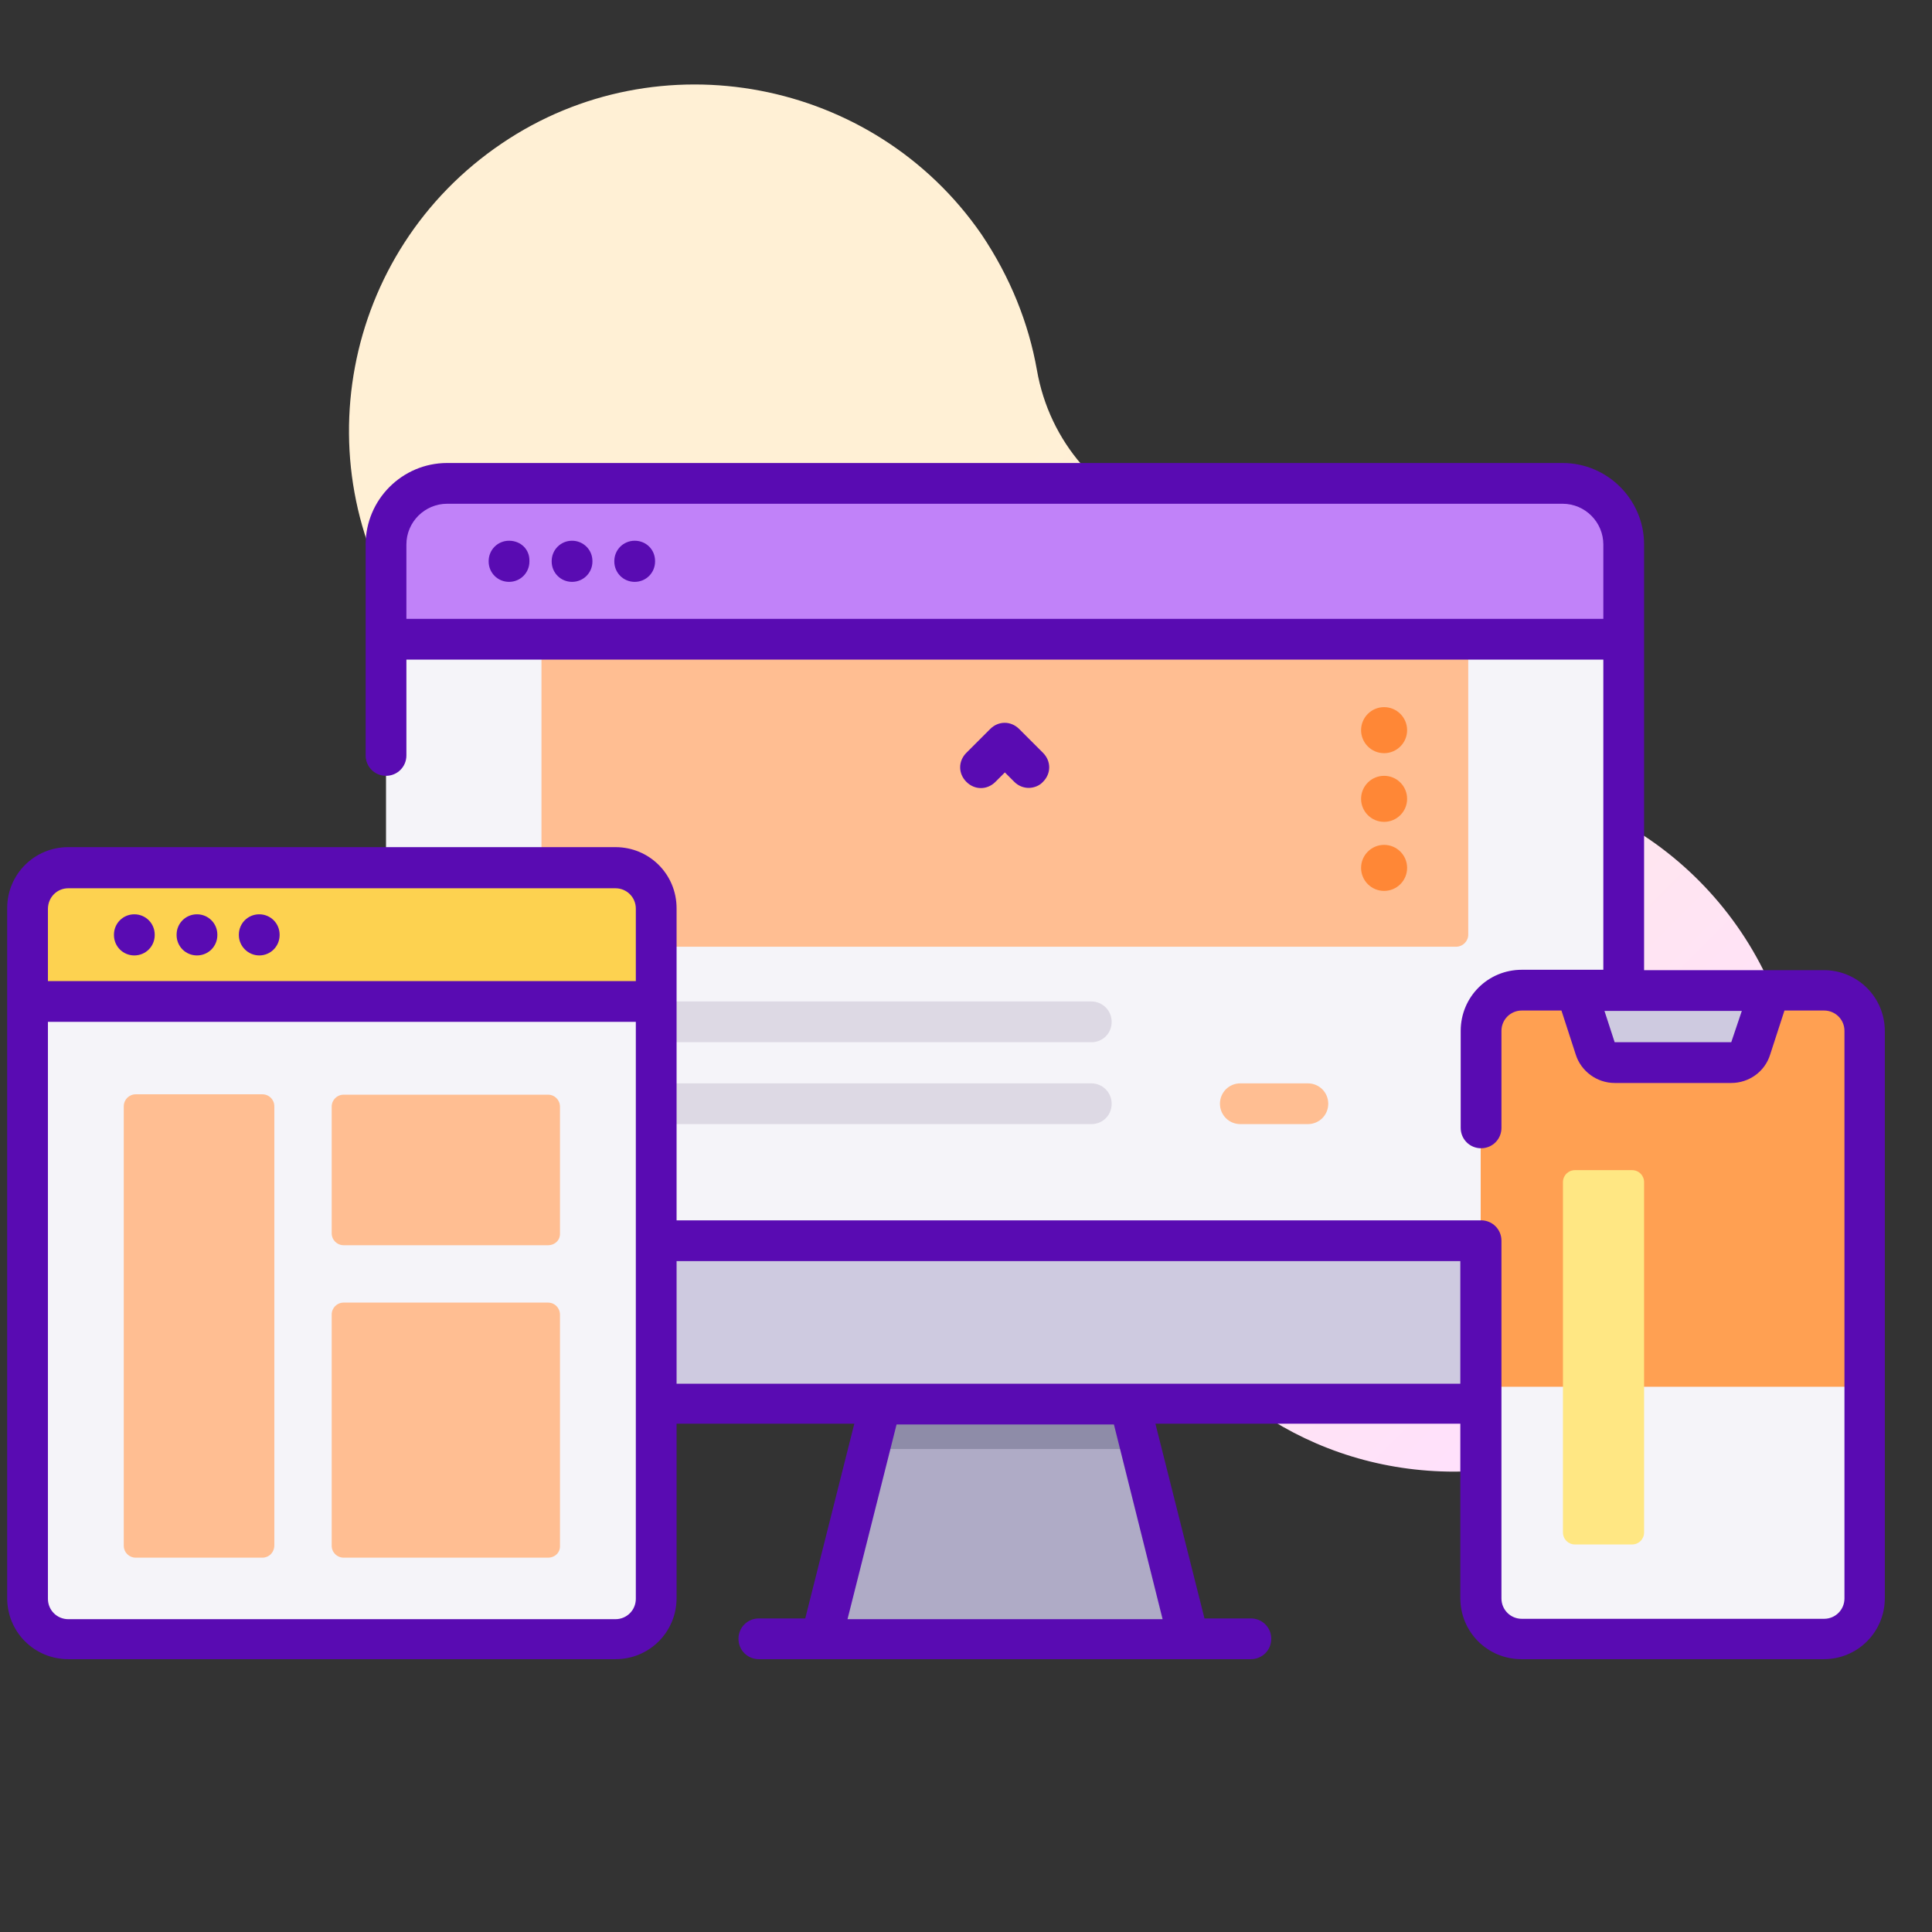 <?xml version="1.0" encoding="utf-8"?>
<!-- Generator: Adobe Illustrator 24.1.0, SVG Export Plug-In . SVG Version: 6.00 Build 0)  -->
<svg version="1.1" id="Capa_1" xmlns="http://www.w3.org/2000/svg" xmlns:xlink="http://www.w3.org/1999/xlink" x="0px" y="0px"
	 viewBox="0 0 512 512" style="enable-background:new 0 0 512 512;" xml:space="preserve">
<rect x="0" y="0" width="512" height="512" fill="#333333" stroke="none"/>
<style type="text/css">
	.st0{fill:url(#SVGID_1_);}
	.st1{fill:#AFABC6;}
	.st2{fill:#8E8CA8;}
	.st3{fill:#F5F4F9;}
	.st4{fill:#FFBE92;}
	.st5{fill:#DDD9E4;}
	.st6{fill:#C182F9;}
	.st7{fill:#CECAE0;}
	.st8{fill:#FFA052;}
	.st9{fill:#FDD250;}
	.st10{fill:#590BB2;}
	.st11{fill:#FFE783;}
	.st12{fill:#FF8736;}
</style>
<linearGradient id="SVGID_1_" gradientUnits="userSpaceOnUse" x1="169.56" y1="796.234" x2="754.945" y2="796.234" gradientTransform="matrix(0.706 0.709 -0.709 0.706 657.945 -505.369)">
	<stop  offset="7.011211e-04" style="stop-color:#FFF0D5"/>
	<stop  offset="0.511" style="stop-color:#FFDFFF"/>
	<stop  offset="1" style="stop-color:#D9CEFF"/>
</linearGradient>
<path class="st0" d="M477,299.7c0.7-44.6-30.4-82.1-72.1-91.2c-11.9-2.6-22.2-9.8-28.7-20.1c-15.4-24.3-39.2-42.1-66.4-50.3
	c-18.4-5.5-31.7-21.1-35-40c-2.2-12.5-7.1-24.7-14.7-36C231.6,20.8,174.5,9.9,133,38c-42.5,28.7-53.3,86.5-24.1,128.5
	c7.1,10.3,16,18.6,25.9,25c16,10.3,24.9,28.9,22.9,47.9c-1.3,12-0.7,24.4,1.9,36.8c13.3,64.2,76.2,105.5,140.4,92.1
	c0.1-0.1,0.1,0,0.2-0.1c11.8-2.4,24.1-0.3,34.1,6.4c14.6,9.8,32.2,15.4,51.1,15.4C435.1,389.9,476.2,349.5,477,299.7z"/>
<path class="st1" d="M315,434.5h-97.4l12.8-50.5l6.7-26.6h58.4l6.7,26.6L315,434.5z"/>
<path class="st2" d="M302.2,384h-71.8l6.7-26.6h58.4L302.2,384z"/>
<path class="st3" d="M414.1,372.1H118.5c-9,0-16.2-7.2-16.2-16.2V144.3c0-9,7.2-16.2,16.2-16.2h295.6c9,0,16.2,7.2,16.2,16.2V356
	C430.3,364.8,423.1,372.1,414.1,372.1z"/>
<path class="st4" d="M385.8,250.9H146.7c-1.8,0-3.2-1.4-3.2-3.2v-78.2h245.6v78.2C389.1,249.4,387.7,250.9,385.8,250.9z"/>
<path class="st5" d="M289.2,276.2H174c-3,0-5.4-2.4-5.4-5.4s2.4-5.4,5.4-5.4h115.2c3,0,5.4,2.4,5.4,5.4S292.3,276.2,289.2,276.2z"/>
<path class="st5" d="M289.2,297.9H174c-3,0-5.4-2.4-5.4-5.4s2.4-5.4,5.4-5.4h115.2c3,0,5.4,2.4,5.4,5.4S292.3,297.9,289.2,297.9z"/>
<path class="st4" d="M346.6,297.9h-17.9c-3,0-5.4-2.4-5.4-5.4s2.4-5.4,5.4-5.4h17.9c3,0,5.4,2.4,5.4,5.4S349.6,297.9,346.6,297.9z"
	/>
<path class="st6" d="M430.3,169.4v-25.1c0-9-7.2-16.2-16.2-16.2H118.5c-9,0-16.2,7.2-16.2,16.2v25.1H430.3z"/>
<path class="st7" d="M102.3,328.9v27c0,9,7.2,16.2,16.2,16.2h295.6c9,0,16.2-7.2,16.2-16.2v-27H102.3z"/>
<path class="st8" d="M483.3,434.5h-80.1c-6,0-10.8-4.9-10.8-10.8V273.3c0-6,4.9-10.8,10.8-10.8h80.1c6,0,10.8,4.9,10.8,10.8v150.4
	C494.1,429.8,489.3,434.5,483.3,434.5L483.3,434.5z"/>
<path class="st3" d="M392.4,367.5v56.3c0,6,4.9,10.8,10.8,10.8h80.1c6,0,10.8-4.9,10.8-10.8v-56.3H392.4z"/>
<path class="st7" d="M463.8,277.9l5-15.4h-51.2l5,15.4c0.8,2.3,2.8,3.8,5.2,3.8h30.9C461,281.6,463.2,280.1,463.8,277.9L463.8,277.9
	z"/>
<path class="st3" d="M163.1,434.5h-145c-6,0-10.8-4.9-10.8-10.8V240.8c0-6,4.9-10.8,10.8-10.8h145c6,0,10.8,4.9,10.8,10.8v182.8
	C173.9,429.8,169.1,434.5,163.1,434.5z"/>
<path class="st9" d="M173.9,265.4v-24.6c0-6-4.9-10.8-10.8-10.8h-145c-6,0-10.8,4.9-10.8,10.8v24.6H173.9z"/>
<path class="st4" d="M69.5,412.8H36c-1.8,0-3.2-1.4-3.2-3.2V293.2c0-1.8,1.4-3.2,3.2-3.2h33.5c1.8,0,3.2,1.4,3.2,3.2v116.3
	C72.7,411.4,71.3,412.8,69.5,412.8z"/>
<path class="st4" d="M145.2,330H91.1c-1.8,0-3.2-1.4-3.2-3.2v-33.5c0-1.8,1.4-3.2,3.2-3.2h54.1c1.8,0,3.2,1.4,3.2,3.2v33.5
	C148.5,328.6,147.1,330,145.2,330z"/>
<path class="st4" d="M145.2,412.8H91.1c-1.8,0-3.2-1.4-3.2-3.2v-61.2c0-1.8,1.4-3.2,3.2-3.2h54.1c1.8,0,3.2,1.4,3.2,3.2v61.2
	C148.5,411.4,147.1,412.8,145.2,412.8z"/>
<g>
	<path class="st10" d="M134.9,143.3c-3,0-5.4,2.4-5.4,5.4v0.1c0,3,2.4,5.4,5.4,5.4s5.4-2.4,5.4-5.4v-0.1
		C140.4,145.6,138,143.3,134.9,143.3z"/>
	<path class="st10" d="M151.6,143.3c-3,0-5.4,2.4-5.4,5.4v0.1c0,3,2.4,5.4,5.4,5.4s5.4-2.4,5.4-5.4v-0.1
		C157,145.6,154.5,143.3,151.6,143.3z"/>
	<path class="st10" d="M168.2,143.3c-3,0-5.4,2.4-5.4,5.4v0.1c0,3,2.4,5.4,5.4,5.4c3,0,5.4-2.4,5.4-5.4v-0.1
		C173.6,145.6,171.2,143.3,168.2,143.3z"/>
	<path class="st10" d="M483.3,257.1h-47.6V144.3c0-11.9-9.7-21.6-21.6-21.6H118.5c-11.9,0-21.6,9.7-21.6,21.6v55.9
		c0,3,2.4,5.4,5.4,5.4c3,0,5.4-2.4,5.4-5.4v-25.4h317.2v82.2h-21.6c-9,0-16.2,7.2-16.2,16.2v25.7c0,3,2.4,5.4,5.4,5.4
		s5.4-2.4,5.4-5.4v-25.7c0-3,2.4-5.4,5.4-5.4h10.5l3.8,11.7c1.4,4.4,5.6,7.5,10.3,7.5h30.9c4.7,0,8.9-3,10.3-7.5l3.8-11.7h10.5
		c3,0,5.4,2.4,5.4,5.4v150.4c0,3-2.4,5.4-5.4,5.4h-80.1c-3,0-5.4-2.4-5.4-5.4v-94.8c0-3-2.4-5.4-5.4-5.4H179.3v-82.7
		c0-9-7.2-16.2-16.2-16.2h-145c-9,0-16.2,7.2-16.2,16.2v182.8c0,9,7.2,16.2,16.2,16.2h145c9,0,16.2-7.2,16.2-16.2v-46.2h47.1
		l-13,51.6h-12.3c-3,0-5.4,2.4-5.4,5.4c0,3,2.4,5.4,5.4,5.4h130.4c3,0,5.4-2.4,5.4-5.4c0-3-2.4-5.4-5.4-5.4h-12.3l-13-51.6H387v46.2
		c0,9,7.2,16.2,16.2,16.2h80.1c9,0,16.2-7.2,16.2-16.2V273.3C499.5,264.3,492.3,257.1,483.3,257.1L483.3,257.1z M107.7,164v-19.7
		c0-6,4.9-10.8,10.8-10.8h295.6c6,0,10.8,4.9,10.8,10.8V164H107.7z M458.8,276.2h-30.9l-2.7-8.3h36.4L458.8,276.2z M18.1,235.4h145
		c3,0,5.4,2.4,5.4,5.4V260H12.7v-19.1C12.7,237.8,15.1,235.4,18.1,235.4L18.1,235.4z M168.5,423.7c0,3-2.4,5.4-5.4,5.4h-145
		c-3,0-5.4-2.4-5.4-5.4V270.8h155.8V423.7z M308.1,429.1h-83.5l13-51.6h57.6L308.1,429.1z M179.3,366.7v-32.5H387v32.5H179.3z"/>
	<path class="st10" d="M35.6,253.2c3,0,5.4-2.4,5.4-5.4v-0.1c0-3-2.4-5.4-5.4-5.4s-5.4,2.4-5.4,5.4v0.1
		C30.2,250.8,32.6,253.2,35.6,253.2z"/>
	<path class="st10" d="M52.2,253.2c3,0,5.4-2.4,5.4-5.4v-0.1c0-3-2.4-5.4-5.4-5.4c-3,0-5.4,2.4-5.4,5.4v0.1
		C46.8,250.8,49.2,253.2,52.2,253.2z"/>
	<path class="st10" d="M68.7,253.2c3,0,5.4-2.4,5.4-5.4v-0.1c0-3-2.4-5.4-5.4-5.4s-5.4,2.4-5.4,5.4v0.1
		C63.3,250.8,65.8,253.2,68.7,253.2z"/>
	<path class="st10" d="M263.8,207.2l2.5-2.5l2.5,2.5c1.1,1.1,2.5,1.6,3.8,1.6s2.8-0.5,3.8-1.6c2.2-2.2,2.2-5.5,0-7.7l-6.3-6.3
		c-2.2-2.2-5.5-2.2-7.7,0l-6.3,6.3c-2.2,2.2-2.2,5.5,0,7.7C258.3,209.4,261.6,209.4,263.8,207.2L263.8,207.2z"/>
</g>
<path class="st11" d="M432.5,409.3h-15.1c-1.8,0-3.2-1.4-3.2-3.2v-92.8c0-1.8,1.4-3.2,3.2-3.2h15.1c1.8,0,3.2,1.4,3.2,3.2v92.8
	C435.7,407.9,434.3,409.3,432.5,409.3z"/>
<circle class="st12" cx="366.8" cy="230" r="6.1"/>
<circle class="st12" cx="366.8" cy="211.7" r="6.1"/>
<circle class="st12" cx="366.8" cy="193.5" r="6.1"/>
</svg>
